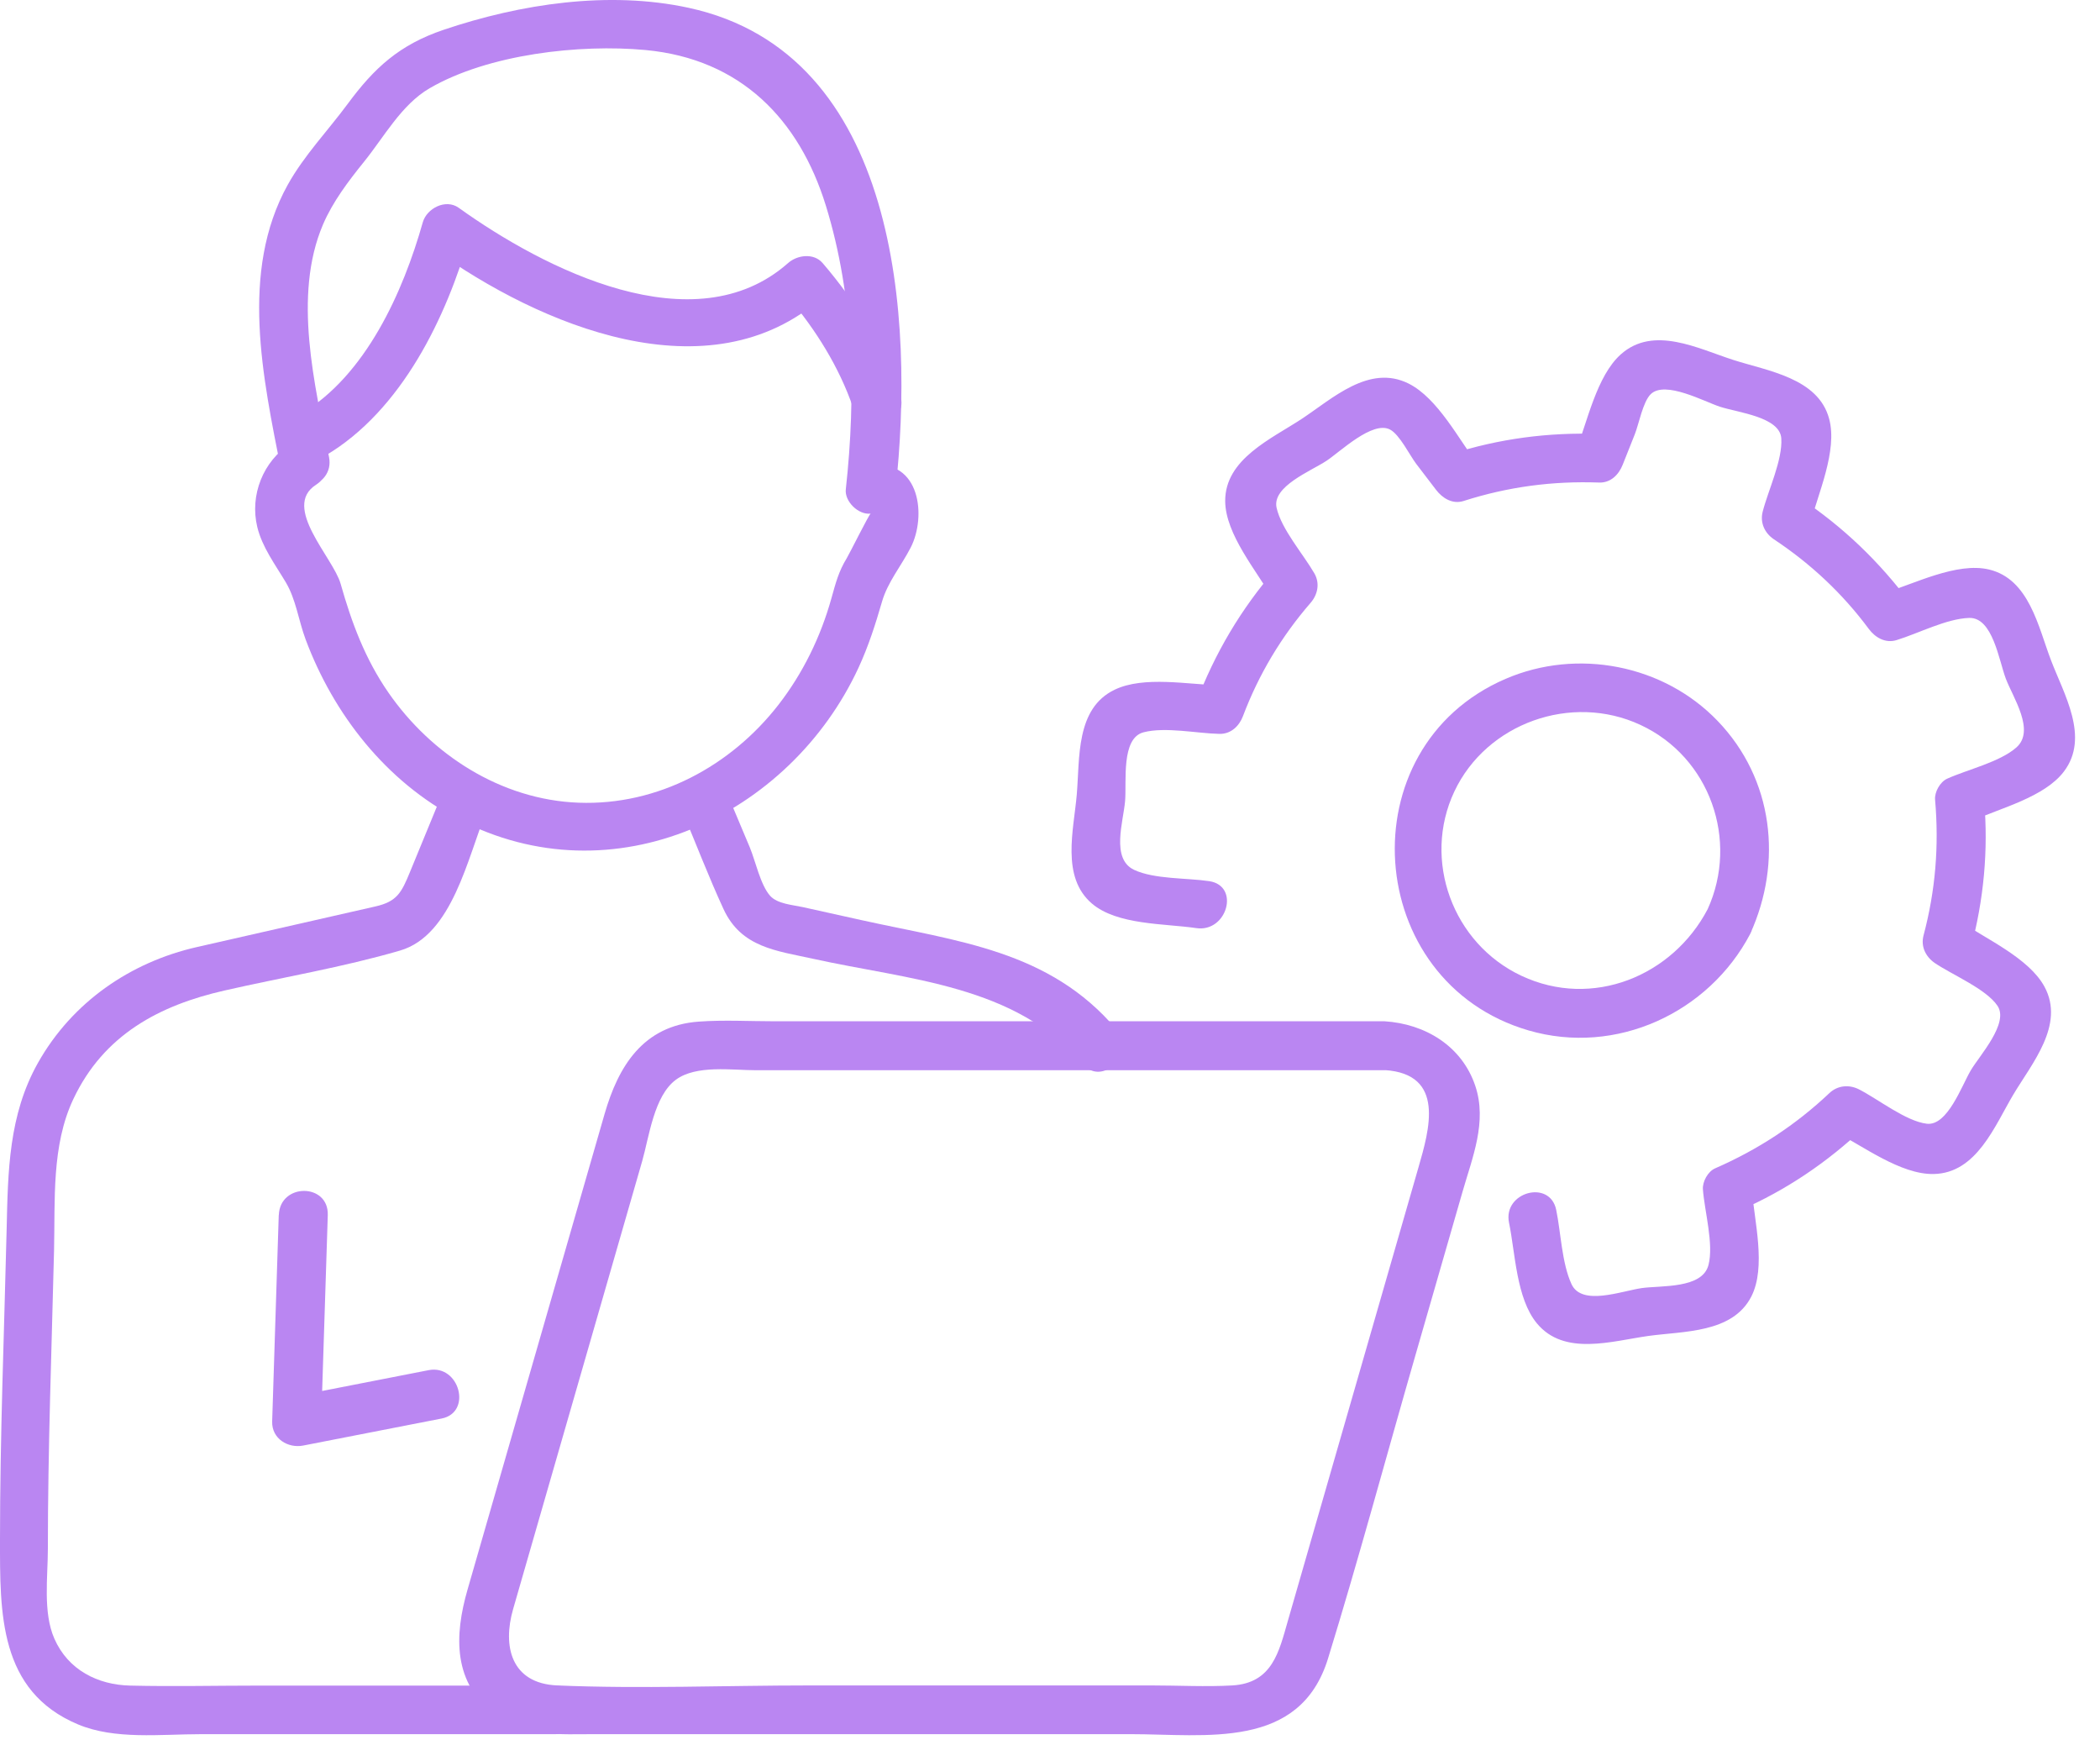 <svg width="68" height="57" viewBox="0 0 68 57" fill="none" xmlns="http://www.w3.org/2000/svg">
<g id="Group 13339">
<path id="Vector" d="M55.295 29.435C54.16 31.598 51.569 32.669 49.271 31.593C47.04 30.55 46.047 27.845 47.093 25.625C48.134 23.412 50.887 22.43 53.116 23.467C55.374 24.514 56.31 27.208 55.295 29.435C54.876 30.355 56.25 31.161 56.673 30.232C57.73 27.909 57.427 25.221 55.618 23.339C53.865 21.515 51.073 20.977 48.751 21.978C43.596 24.198 44.132 31.795 49.495 33.359C52.332 34.187 55.332 32.79 56.675 30.232C57.15 29.329 55.771 28.53 55.297 29.435H55.295Z" fill="#BA86F2"/>
<g id="Group 13338">
<path id="Vector_2" d="M39.156 28.527C38.436 28.419 37.376 28.468 36.724 28.161C35.965 27.804 36.377 26.596 36.432 25.93C36.484 25.308 36.295 23.899 37.028 23.708C37.734 23.524 38.751 23.743 39.486 23.759C39.86 23.767 40.129 23.504 40.25 23.18C40.76 21.83 41.491 20.61 42.437 19.518C42.671 19.249 42.745 18.883 42.561 18.563C42.202 17.941 41.491 17.132 41.337 16.438C41.185 15.747 42.444 15.254 42.952 14.919C43.395 14.627 44.444 13.609 45.012 13.907C45.32 14.069 45.648 14.739 45.857 15.015C46.071 15.296 46.286 15.576 46.5 15.857C46.709 16.131 47.035 16.334 47.396 16.218C48.835 15.758 50.272 15.568 51.782 15.622C52.158 15.636 52.42 15.362 52.545 15.044C52.675 14.715 52.807 14.386 52.937 14.058C53.067 13.731 53.199 13.008 53.452 12.761C53.919 12.307 55.191 13.006 55.701 13.17C56.28 13.357 57.633 13.499 57.68 14.191C57.726 14.893 57.253 15.877 57.077 16.567C56.986 16.924 57.143 17.259 57.44 17.459C58.633 18.25 59.663 19.214 60.514 20.362C60.721 20.64 61.049 20.833 61.41 20.724C62.119 20.507 63.03 20.027 63.765 20.005C64.528 19.983 64.727 21.383 64.951 21.973C65.184 22.586 65.91 23.651 65.294 24.197C64.76 24.67 63.71 24.913 63.052 25.209C62.821 25.314 62.638 25.641 62.66 25.891C62.79 27.389 62.673 28.829 62.286 30.284C62.191 30.643 62.356 30.974 62.649 31.176C63.208 31.557 64.308 32.011 64.68 32.561C65.061 33.124 64.104 34.167 63.82 34.645C63.52 35.149 63.063 36.459 62.392 36.38C61.716 36.301 60.811 35.58 60.195 35.267C59.872 35.103 59.502 35.138 59.236 35.39C58.14 36.426 56.916 37.222 55.534 37.826C55.301 37.929 55.122 38.26 55.142 38.508C55.195 39.213 55.497 40.276 55.323 40.951C55.125 41.725 53.804 41.613 53.168 41.7C52.51 41.793 51.218 42.297 50.886 41.571C50.571 40.883 50.545 39.913 50.391 39.167C50.186 38.173 48.659 38.593 48.864 39.586C49.068 40.574 49.097 42.031 49.764 42.84C50.651 43.916 52.2 43.414 53.379 43.25C54.519 43.092 56.095 43.164 56.707 41.979C57.2 41.021 56.804 39.527 56.727 38.506C56.597 38.734 56.465 38.959 56.335 39.187C57.838 38.53 59.17 37.629 60.358 36.505C60.039 36.547 59.718 36.588 59.398 36.628C60.318 37.094 61.542 38.03 62.616 38.008C64.007 37.98 64.59 36.45 65.191 35.44C65.796 34.425 66.868 33.181 66.205 31.949C65.704 31.016 64.297 30.394 63.452 29.815C63.573 30.113 63.694 30.409 63.815 30.707C64.238 29.125 64.388 27.527 64.247 25.895C64.117 26.123 63.985 26.349 63.855 26.576C64.775 26.16 66.199 25.812 66.832 24.977C67.675 23.864 66.828 22.47 66.408 21.361C66.001 20.292 65.706 18.749 64.409 18.438C63.36 18.188 61.978 18.907 60.992 19.205C61.291 19.326 61.588 19.446 61.888 19.567C60.866 18.191 59.678 17.047 58.245 16.098C58.366 16.396 58.487 16.692 58.608 16.99C58.861 15.995 59.511 14.592 59.229 13.556C58.873 12.235 57.24 12.011 56.124 11.652C54.99 11.288 53.547 10.528 52.488 11.468C51.696 12.171 51.397 13.674 51.018 14.627C51.273 14.435 51.526 14.242 51.782 14.049C50.14 13.99 48.538 14.202 46.975 14.702C47.275 14.822 47.572 14.943 47.871 15.064C47.248 14.246 46.559 12.89 45.609 12.416C44.334 11.783 43.15 12.901 42.156 13.558C41.176 14.205 39.662 14.858 39.673 16.227C39.682 17.294 40.686 18.475 41.196 19.361C41.238 19.043 41.28 18.723 41.319 18.405C40.184 19.716 39.337 21.144 38.725 22.764C38.98 22.571 39.233 22.378 39.488 22.185C38.472 22.163 37.043 21.874 36.095 22.328C34.827 22.935 34.968 24.539 34.867 25.722C34.77 26.863 34.35 28.389 35.355 29.25C36.174 29.953 37.719 29.896 38.736 30.047C39.733 30.196 40.164 28.678 39.156 28.527Z" fill="#BA86F2"/>
<path id="Vector_3" d="M44.834 33.063H25.073C24.262 33.063 23.436 33.015 22.627 33.074C20.818 33.204 20.02 34.527 19.576 36.067C18.54 39.659 17.506 43.252 16.47 46.844C16.026 48.382 15.584 49.92 15.14 51.46C14.711 52.948 14.649 54.508 16.072 55.541C17.031 56.236 18.133 56.142 19.245 56.142H36.595C39.054 56.142 42.09 56.662 43.004 53.689C44.005 50.438 44.889 47.147 45.832 43.878C46.341 42.114 46.849 40.35 47.357 38.586C47.677 37.471 48.161 36.319 47.772 35.157C47.339 33.864 46.151 33.147 44.834 33.063C43.811 33 43.815 34.58 44.834 34.643C46.82 34.768 46.279 36.585 45.93 37.798C45.494 39.312 45.057 40.826 44.622 42.34C43.65 45.716 42.675 49.093 41.703 52.471C41.416 53.468 41.204 54.49 39.902 54.565C39.043 54.613 38.166 54.565 37.304 54.565H26.204C23.493 54.565 20.756 54.679 18.047 54.565C16.54 54.501 16.273 53.285 16.613 52.101C16.985 50.811 17.358 49.518 17.729 48.228C18.75 44.685 19.77 41.139 20.793 37.596C21.021 36.802 21.174 35.481 21.887 34.955C22.546 34.468 23.703 34.648 24.479 34.648H44.838C45.861 34.648 45.863 33.068 44.838 33.068L44.834 33.063Z" fill="#BA86F2"/>
<path id="Vector_4" d="M10.538 14.75C13.008 13.287 14.462 10.27 15.215 7.608C14.829 7.764 14.44 7.919 14.054 8.075C17.457 10.516 22.957 12.872 26.637 9.62H25.519C26.413 10.664 27.177 11.894 27.621 13.189C27.946 14.137 29.474 13.73 29.145 12.774C28.609 11.209 27.715 9.773 26.637 8.516C26.349 8.182 25.816 8.253 25.519 8.516C22.483 11.2 17.611 8.705 14.853 6.727C14.431 6.425 13.819 6.747 13.691 7.195C13.052 9.457 11.845 12.155 9.741 13.402C8.87 13.92 9.662 15.274 10.538 14.754V14.75Z" fill="#BA86F2"/>
<path id="Vector_5" d="M9.422 14.348C8.514 14.93 8.083 16.035 8.331 17.062C8.49 17.716 8.91 18.274 9.252 18.848C9.586 19.408 9.664 20.079 9.896 20.701C10.798 23.114 12.491 25.296 14.841 26.521C19.853 29.137 25.576 26.421 27.802 21.612C28.121 20.921 28.349 20.208 28.56 19.48C28.743 18.845 29.181 18.326 29.49 17.725C30.004 16.722 29.803 14.867 28.195 15.061L29 15.845C29.602 10.373 29.119 1.729 22.3 0.253C19.708 -0.309 16.852 0.125 14.367 0.964C12.931 1.45 12.12 2.196 11.256 3.367C10.61 4.241 9.847 5.03 9.317 5.983C7.754 8.799 8.517 12.246 9.103 15.22C9.297 16.212 10.849 15.791 10.655 14.803C10.196 12.469 9.474 9.58 10.458 7.271C10.775 6.53 11.279 5.867 11.786 5.239C12.435 4.437 12.998 3.388 13.913 2.856C15.81 1.756 18.759 1.42 20.907 1.62C23.982 1.91 25.88 3.862 26.744 6.663C27.654 9.617 27.723 12.796 27.388 15.843C27.345 16.231 27.793 16.676 28.193 16.628C28.148 16.635 27.502 17.936 27.421 18.067C27.155 18.501 27.063 18.867 26.922 19.369C26.576 20.611 26.003 21.793 25.203 22.822C23.669 24.793 21.309 26.083 18.737 25.987C16.214 25.893 13.96 24.422 12.573 22.416C11.82 21.326 11.386 20.158 11.03 18.9C10.791 18.052 9.112 16.415 10.232 15.695C11.093 15.141 10.288 13.783 9.42 14.339L9.422 14.348Z" fill="#BA86F2"/>
<path id="Vector_6" d="M9.026 39.338C8.956 41.565 8.883 43.79 8.813 46.017C8.795 46.581 9.332 46.894 9.817 46.799C11.312 46.508 12.804 46.215 14.299 45.924C15.301 45.728 14.876 44.162 13.879 44.358C12.384 44.649 10.891 44.943 9.396 45.234C9.731 45.495 10.066 45.755 10.4 46.017C10.471 43.79 10.543 41.565 10.614 39.338C10.647 38.294 9.062 38.294 9.029 39.338H9.026Z" fill="#BA86F2"/>
<path id="Vector_7" d="M14.252 25.856C13.927 26.645 13.603 27.436 13.278 28.224C13.001 28.899 12.857 29.188 12.15 29.347C10.226 29.784 8.301 30.223 6.377 30.66C4.232 31.147 2.341 32.436 1.229 34.41C0.279 36.099 0.258 37.921 0.215 39.795C0.135 43.142 4.50928e-05 46.492 4.50928e-05 49.839C4.50928e-05 52.213 -0.043 54.749 2.525 55.826C3.72 56.329 5.216 56.143 6.482 56.143H17.979C18.974 56.143 18.976 54.57 17.979 54.57H8.417C7.017 54.57 5.614 54.603 4.215 54.57C3.164 54.546 2.207 54.066 1.76 53.05C1.386 52.2 1.55 51.049 1.55 50.145C1.55 46.923 1.672 43.701 1.75 40.479C1.788 38.847 1.664 37.091 2.373 35.586C3.359 33.491 5.176 32.543 7.271 32.067C9.154 31.638 11.101 31.315 12.956 30.773C14.652 30.277 15.144 27.744 15.75 26.271C16.135 25.339 14.637 24.932 14.258 25.854L14.252 25.856Z" fill="#BA86F2"/>
<path id="Vector_8" d="M22.095 26.265C22.539 27.318 22.948 28.39 23.427 29.428C24.004 30.679 25.143 30.778 26.342 31.043C29.416 31.723 32.891 31.886 35.043 34.436C35.693 35.207 36.801 34.098 36.156 33.333C33.983 30.757 30.993 30.475 27.903 29.79L25.99 29.366C25.673 29.296 25.174 29.264 24.94 29.004C24.623 28.651 24.461 27.868 24.28 27.435C24.056 26.906 23.834 26.378 23.613 25.849C23.228 24.937 21.703 25.338 22.095 26.263V26.265Z" fill="#BA86F2"/>
</g>
</g>
</svg>
